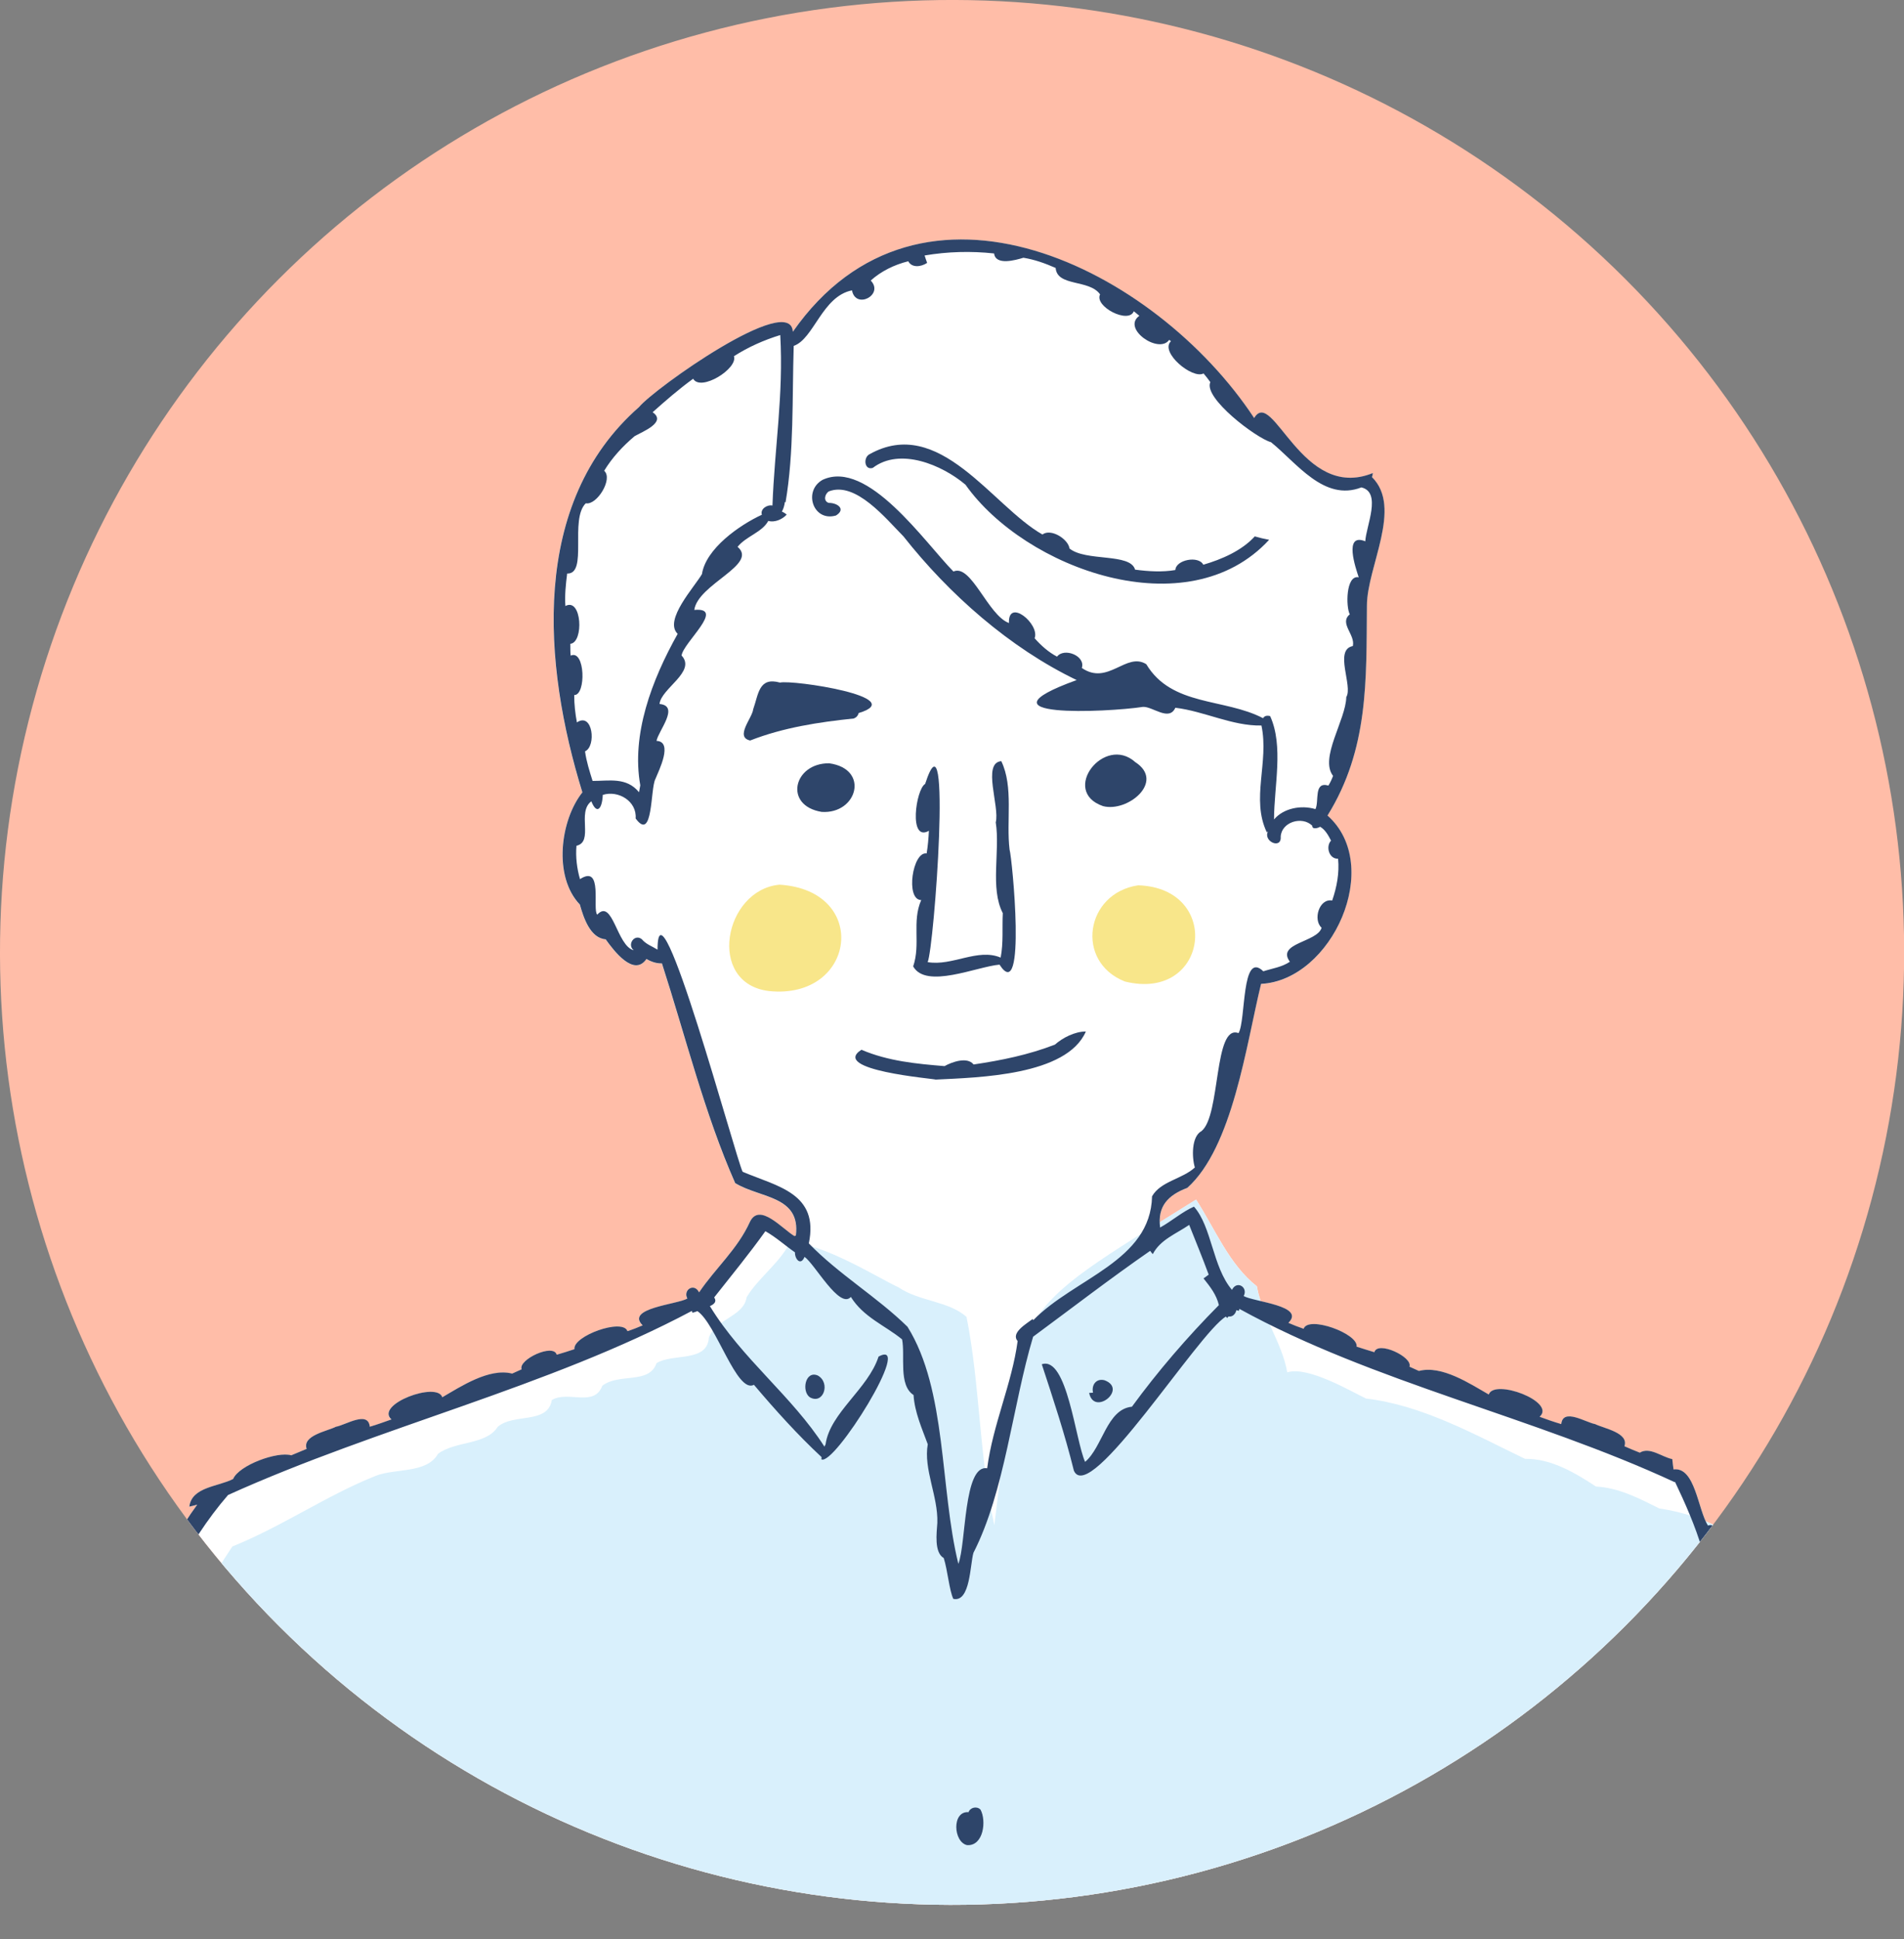 <?xml version="1.0" encoding="UTF-8"?>
<svg id="_レイヤー_2" data-name="レイヤー 2" xmlns="http://www.w3.org/2000/svg" xmlns:xlink="http://www.w3.org/1999/xlink" viewBox="0 0 151.27 154.01">
  <rect x="0" y="0" width="151.27" height="154.01" fill="#808080" stroke="none"/>
  <defs>
    <style>
      .cls-1 {
        fill: #ffbda8;
      }

      .cls-1, .cls-2, .cls-3, .cls-4, .cls-5, .cls-6 {
        stroke-width: 0px;
      }

      .cls-2 {
        fill: #d9f0fc;
      }

      .cls-3 {
        fill: #2e456a;
      }

      .cls-4 {
        fill: none;
      }

      .cls-5 {
        fill: #f8e68a;
      }

      .cls-7 {
        clip-path: url(#clippath);
      }

      .cls-6 {
        fill: #fff;
      }
    </style>
    <clipPath id="clippath">
      <circle class="cls-4" cx="75.64" cy="75.64" r="75.64" transform="translate(-31.33 75.64) rotate(-45)"/>
    </clipPath>
  </defs>
  <g id="_背景" data-name="背景">
    <g class="cls-7">
      <circle class="cls-1" cx="75.64" cy="75.64" r="75.64" transform="translate(-31.33 75.64) rotate(-45)"/>
      <g>
        <path class="cls-6" d="M1.33,154.01h144.74c.49-2.66,1.64-5.88-.66-5.93-.31-1.49-.55-2.99-.62-4.51.55-.99.57-2.62-.48-3.22-.27-1.43-.46-2.9-.52-4.35,1.63-1.08,1.1-4.9-1.22-4.16-1.13-1.75.51-9.12-2.86-7.63-.9-1.56-2.48-2.66-4.2-3.39-.66-1.42-.96-4.33-2.56-4.11-.04-.27-.07-.55-.1-.82-.82-.16-1.79-1-2.58-.51-.41-.16-.81-.33-1.22-.51.37-1.07-1.62-1.41-2.33-1.76-.74-.13-2.56-1.31-2.69,0-.58-.17-1.15-.37-1.72-.58,1.35-1.2-3.62-3.05-4.04-1.77-1.47-.84-3.73-2.35-5.55-1.87-.25-.11-.5-.23-.75-.34.29-.76-2.53-2.09-2.79-1.15-.47-.14-.94-.29-1.41-.44.17-1.03-3.85-2.49-4.21-1.42-.41-.14-.82-.3-1.21-.47.99-.97-.78-1.4-2.19-1.73-.12-.38-.23-.77-.3-1.18-2.2-1.73-3.33-4.56-4.83-6.89-1.04.65-2,1.25-2.89,1.8-.03-1.43.79-2.21,2.18-2.72,3.61-3.24,4.67-11.32,5.86-16.2,5.64-.29,9.76-9.39,5.28-13.37,3.27-5.27,3.08-10.72,3.13-16.68.01-3.09,2.86-7.77.4-10.2.04-.1.06-.2.07-.32-5.66,2.3-7.94-6.87-9.43-4.37-7.8-11.84-26.52-21.34-36.65-6.85-.17-3.19-11.02,4.51-12.22,5.98-8.69,7.62-7.64,20.43-4.5,30.6-1.76,2.21-2.33,6.69-.2,8.91.29,1.03.82,2.67,2.05,2.76.63.88,2.24,3.03,3.24,1.56.37.22.8.37,1.23.35,1.87,5.79,3.39,11.95,5.82,17.45,1.97,1.21,5.22.99,4.82,4.17-.04,0-.08.02-.11.04-.95-.55-2.78-2.71-3.54-1.13-.99,2.18-2.7,3.63-4.04,5.6-.39-.79-1.3-.19-.93.49-.8.47-4.96.76-3.55,2.13-.4.17-.8.33-1.21.46-.36-1.06-4.37.39-4.21,1.43-.47.16-.93.3-1.41.44-.26-.93-3.08.39-2.79,1.16-.25.11-.5.23-.75.34-1.82-.47-4.09,1.03-5.55,1.88-.4-1.28-5.38.57-4.04,1.76-.57.2-1.14.41-1.72.58-.13-1.31-1.95-.12-2.69,0-.7.36-2.69.69-2.33,1.76-.4.17-.81.34-1.22.51-1.11-.33-4.15.78-4.62,1.88-1.16.61-3.29.62-3.48,2.2.21-.05.42-.1.63-.16-1.4,1.9-2.34,3.71-3.25,5.93-2.39.57-1.2,6.1-3.1,8.21-1.21-1.79-2.99,4.15-1.97,4.7-.26.78-.57,1.55-.89,2.32-1.26-1.2-2.89,4.52-2,5.09-.21.58-.43,1.16-.67,1.73-1.39-1.56-2.71,4.21-1.92,4.89-.18.56-.37,1.12-.56,1.67Z"/>
        <g>
          <path class="cls-5" d="M61.11,78.71c6.9.7,8.03-8,.82-8.45-4.42.41-5.83,7.86-.82,8.45Z"/>
          <path class="cls-5" d="M89.37,77.95c6.67,1.65,7.78-7.42,1.06-7.64-4.21.62-5.04,6.07-1.06,7.64Z"/>
          <path class="cls-2" d="M7.27,150.7s0,0,0,0h0c-.37,1.07-1.03,2.18-1.62,3.31h140.42c.49-2.66,1.64-5.88-.66-5.93-.31-1.49-.55-2.99-.62-4.51.55-.99.57-2.62-.48-3.22-.27-1.43-.46-2.89-.52-4.35,1.63-1.08,1.1-4.9-1.22-4.16-1.13-1.75.51-9.12-2.86-7.63-1.53-2.66-5.01-3.99-7.88-4.41-1.58-.79-3.22-1.65-5.03-1.74-1.68-1.1-3.56-2.23-5.64-2.2-4.02-1.94-8.15-4.26-12.63-4.79-1.2-.57-4.62-2.6-6.26-2.08-.42-2.4-2-4.38-2.42-6.83-2.2-1.73-3.33-4.56-4.83-6.89-15.22,9.51-13.77,7.85-16.02,25.85,0,0,0,0,0-.01,0,0,0,.01,0,.02-1.22-5.44-1.13-11.14-2.21-16.54-1.41-1.27-3.77-1.23-5.4-2.35-1.32-.58-6.17-3.63-8.64-3.53-.87,1.66-2.49,2.76-3.43,4.31,0,0,0,0,0,0-.23,1.55-2.43,1.69-3,3.21-.14,2-2.85,1.22-4.16,2.03-.58,1.71-3.02.76-4.31,1.8-.65,1.73-2.71.35-4.01,1.13-.32,1.95-3.03,1.02-4.3,2.13-.93,1.46-3.33,1.09-4.74,2.14-.89,1.59-3.43,1.13-4.98,1.76-3.94,1.58-7.37,3.99-11.36,5.6-1.68,2.52-3.3,5.26-3.97,8.23-2.1,3.28-5.3,6.85-5.15,10.92,0,0,0,0,0,0-1.07,2.3-4.57,7.43-2.08,8.75Z"/>
        </g>
        <g>
          <path class="cls-3" d="M69.34,37.16c2.16-1.65,5.51-.24,7.37,1.34,4.73,6.68,17.65,11.4,24.12,4.37-.38-.07-.77-.16-1.14-.27-1.03,1.13-2.61,1.82-4.09,2.25-.37-.74-2.18-.4-2.22.42-1.04.18-2.15.11-3.2-.03-.37-1.34-3.91-.62-5.21-1.68-.1-.75-1.48-1.62-2.15-1.11-4.01-2.27-8.18-9.5-13.75-6.37-.5.27-.4,1.29.27,1.08Z"/>
          <path class="cls-3" d="M67.85,57.05c.19-.07.32-.22.37-.42,4.12-1.25-5.24-2.66-6.25-2.42-1.69-.47-1.7.91-2.13,2.12-.07.69-1.48,2.21-.24,2.48,2.63-1.03,5.45-1.46,8.25-1.75Z"/>
          <path class="cls-3" d="M73.19,71.48c-.76,1.73-.03,3.49-.64,5.27,1.02,1.82,5.04.02,6.86-.14,2.16,3.34,1-8.5.8-9.13-.28-2.26.33-4.99-.66-7.03-1.54.13-.11,3.62-.44,4.86.36,2.27-.47,5.23.56,7.21-.06,1.19.06,2.34-.17,3.53-1.83-.77-3.85.7-5.8.36.51-1.08,1.97-20.83-.2-14.15-.73.41-1.34,4.65.3,3.72-.03.6-.08,1.2-.18,1.8-1.12-.19-1.7,3.68-.44,3.7Z"/>
          <path class="cls-3" d="M65.88,60.62c-2.83-.03-3.65,3.36-.6,3.86,2.83.19,3.84-3.41.6-3.86Z"/>
          <path class="cls-3" d="M90.2,60.53c-2.46-2.22-5.99,2.31-2.57,3.49,1.95.52,4.96-1.94,2.57-3.49Z"/>
          <path class="cls-3" d="M83.79,82.97c-2.07.8-4.21,1.24-6.44,1.57-.5-.64-1.72-.2-2.31.13-2.19-.18-4.48-.39-6.6-1.3-2.52,1.62,5.7,2.29,5.9,2.37,3.43-.17,10.41-.32,11.93-3.82-.87,0-1.84.49-2.48,1.06Z"/>
          <path class="cls-3" d="M64.34,110.97c1.08.61,1.67-1.15.63-1.73-1-.42-1.3,1.26-.63,1.73Z"/>
          <path class="cls-3" d="M86.67,110.62c-.05,0-.1,0-.14,0,.38,1.88,3.09-.3,1.23-1-.67-.18-1.06.38-.92.98-.06.02-.12.01-.18.01Z"/>
          <path class="cls-3" d="M77.9,143.72c-.28-.3-.82-.18-.95.2-1.35-.1-1.21,2.39-.11,2.62,1.31.07,1.54-1.95,1.06-2.82Z"/>
          <path class="cls-3" d="M1.33,154.01h.93c.87-2.21,1.77-4.41,2.7-6.59,4.3-9.36,6.5-21,13.16-28.69,12.03-5.44,25.39-8.53,36.85-14.62,0,.05.02.09.04.14.14-.02.27-.07.4-.12,1.49,1,3.13,6.59,4.49,5.85,1.72,2.03,3.47,3.97,5.37,5.74,0,.06,0,.12-.02.17.96.67,7.45-9.73,4.55-8.15-.83,2.57-3.86,4.46-4.21,6.97-.03.06-.06.11-.09.18-2.59-4.04-6.54-6.96-9.1-11.16.37-.16.56-.38.34-.69,1.37-1.74,2.77-3.44,4.07-5.26.86.49,1.53,1.11,2.35,1.68-.02.52.45,1.11.76.36.8.54,2.78,4.19,3.68,3.18,1.01,1.62,2.71,2.26,4.07,3.37.26,1.31-.31,3.63.91,4.42.09,1.38.67,2.66,1.13,3.91-.35,1.99.83,4.14.76,6.24-.05.79-.27,2.35.51,2.8.31.98.44,2.57.76,3.24,1.36.3,1.33-2.76,1.6-3.66,2.5-4.88,3.1-11.69,4.74-17.16,3.09-2.28,6.14-4.63,9.3-6.82.06.09.13.18.21.26.58-1.14,1.85-1.61,2.89-2.32.52,1.31,1.06,2.62,1.55,3.95-.13.1-.27.2-.41.3.55.69,1.02,1.29,1.22,2.12-2.52,2.54-4.87,5.28-6.91,8.07-2,.19-2.33,3.22-3.72,4.38-.77-1.7-1.43-8.44-3.44-7.75.91,2.77,1.83,5.54,2.55,8.45,1.26,2.85,9.9-10.98,12.08-12.24.03.04.07.08.09.12.03-.04.07-.09.11-.13.33.06.56-.2.63-.5.06.02.13.04.2.05.02-.05.03-.1.04-.15,10.69,5.88,23.35,8.55,34.6,13.77,0-.02,0-.03,0-.05.82,1.72,1.62,3.53,2.17,5.39.42.67.37,4.1,1.52,3.35.93,1.65-.34,6.75,1.61,6.97.27,1.78.53,3.53.65,5.37-1.37.68-.19,3.53.26,4.56.58,2.51-1.12,6.34.98,8.27.05.82.11,1.63.18,2.44h1.18c-.46-4.07-.94-8.14-1.46-12.2-.19-4.08-.24-8.68-1.82-12.47-.33-1.22-1.09-8.86-2.64-8.19-.8-1.21-1.01-4.69-2.74-4.46-.04-.27-.07-.55-.1-.82-.82-.16-1.79-1-2.58-.51-.41-.16-.81-.33-1.22-.51.37-1.07-1.62-1.41-2.33-1.76-.74-.13-2.56-1.31-2.69,0-.58-.17-1.15-.37-1.72-.58,1.35-1.2-3.62-3.05-4.04-1.77-1.47-.84-3.73-2.35-5.55-1.87-.25-.11-.5-.23-.75-.34.29-.76-2.53-2.09-2.79-1.15-.47-.14-.94-.29-1.41-.44.17-1.03-3.85-2.49-4.21-1.42-.41-.14-.82-.3-1.21-.47,1.4-1.37-2.74-1.66-3.55-2.13.37-.69-.54-1.28-.93-.49-1.55-1.82-1.59-4.99-3.02-6.61-.92.4-1.77,1.15-2.69,1.66-.22-1.7.64-2.58,2.16-3.15,3.61-3.24,4.67-11.32,5.86-16.2,5.64-.29,9.76-9.39,5.28-13.37,3.27-5.27,3.08-10.72,3.13-16.68.01-3.09,2.86-7.77.4-10.2.04-.1.06-.2.07-.32-5.66,2.3-7.94-6.87-9.43-4.37-7.8-11.84-26.52-21.34-36.65-6.85-.17-3.19-11.02,4.51-12.22,5.98-8.69,7.62-7.64,20.44-4.5,30.6-1.76,2.21-2.33,6.69-.2,8.91.29,1.03.82,2.67,2.05,2.76.63.88,2.24,3.03,3.24,1.56.37.22.8.37,1.23.35,1.87,5.79,3.39,11.95,5.82,17.45,1.97,1.21,5.22.99,4.82,4.17-.04,0-.08.02-.11.04-.95-.55-2.78-2.71-3.54-1.13-.99,2.18-2.7,3.63-4.04,5.6-.39-.79-1.3-.19-.93.49-.8.47-4.96.76-3.55,2.13-.4.17-.8.33-1.21.46-.36-1.06-4.37.39-4.21,1.43-.47.16-.93.3-1.41.44-.26-.93-3.08.39-2.79,1.16-.25.11-.5.23-.75.34-1.82-.47-4.09,1.03-5.55,1.88-.4-1.28-5.38.57-4.04,1.76-.57.2-1.14.41-1.72.58-.13-1.31-1.95-.12-2.69,0-.7.36-2.69.69-2.33,1.76-.4.17-.81.34-1.22.51-1.11-.33-4.15.78-4.62,1.88-1.16.61-3.29.62-3.48,2.2.21-.05.42-.1.63-.16-1.4,1.9-2.34,3.71-3.25,5.93-2.39.57-1.2,6.1-3.1,8.21-1.21-1.79-2.99,4.15-1.97,4.7-.26.78-.57,1.55-.89,2.32-1.26-1.2-2.89,4.52-2,5.09-.21.58-.43,1.16-.67,1.73-1.39-1.56-2.71,4.21-1.92,4.89-.18.56-.37,1.12-.56,1.67ZM45.84,57.4c-.14-.73-.22-1.46-.22-2.2.96.03.87-3.66-.28-3.13-.04-.31-.02-.62-.03-.94,1.09-.09.92-3.71-.39-3-.06-.85.03-1.71.14-2.58,1.67.06.17-4.3,1.48-5.58.88.18,2.19-1.95,1.46-2.58.63-1.04,1.47-1.95,2.42-2.75.61-.35,2.58-1.11,1.43-1.9,1.03-.92,2.09-1.84,3.22-2.66.6,1.05,3.58-.81,3.24-1.79,1.14-.73,2.38-1.28,3.68-1.68.27,4.73-.45,8.92-.62,13.54-.42-.09-.99.28-.84.73-1.8.83-4.45,2.7-4.76,4.71,0,0,.02-.02.02-.03-.6,1.05-3.08,3.69-1.95,4.78-2.07,3.69-3.69,8-2.97,12.03-.03.18-.07.37-.1.55-1-1.23-2.4-.89-3.69-.9,0,0,0,0,0,0-.24-.77-.49-1.54-.6-2.35.91-.39.62-3.14-.64-2.3ZM59,93.06c-.55-1.09-6.75-24.15-6.76-17.64-.43-.27-.91-.42-1.25-.83-.58-.46-1.2.44-.64.88-1.35-.34-1.67-4.16-2.9-2.83-.41-.41.49-4.03-1.37-2.82-.24-.82-.36-1.76-.28-2.65,1.4-.32.01-2.66,1.18-3.53.46,1.14.87.54.91-.51,1.23-.39,2.72.5,2.61,1.87,1.4,1.92,1.16-2.37,1.57-3.13.28-.69,1.43-2.97.09-3.03.14-.79,1.87-2.78.24-2.93.11-1.23,2.95-2.57,1.75-3.85.14-1.04,3.53-3.85,1.01-3.62.29-2.06,5.11-3.6,3.44-5.01.67-.84,1.95-1.15,2.44-2.06.51.15,1.13-.13,1.46-.5-.11-.1-.24-.18-.38-.24.13-.22.2-.49.24-.77.02.02.03.03.05.04.68-3.95.52-8.32.65-12.43,1.6-.55,2.26-3.94,4.63-4.41.29,1.55,2.57.35,1.49-.78.82-.74,1.88-1.26,2.98-1.53.28.53,1,.46,1.5.13-.07-.19-.14-.39-.2-.59,1.83-.31,3.68-.36,5.52-.16.12.98,1.7.53,2.33.34.9.15,1.69.43,2.56.81.12,1.51,2.67.88,3.53,2.1-.48.96,2.27,2.38,2.68,1.34.15.12.3.24.44.36-1.43,1.02,1.57,3.08,2.37,1.91.05.04.1.08.14.11-.91.87,1.71,3.04,2.59,2.56.19.22.37.45.54.69-.58,1.25,3.65,4.45,4.82,4.77,2.04,1.64,4.21,4.74,7.18,3.59,1.64.38.37,3.08.31,4.28-1.75-.71-.75,2.17-.52,2.86-1.03-.22-1.03,2.36-.71,2.94-.87.71.46,1.62.24,2.52-1.52.29.03,3.19-.52,4.05-.03,1.81-2.15,4.84-1.05,6.26-.1.27-.22.53-.37.77-1.19-.35-.72,1.26-1.03,1.87-1.16-.35-2.55-.06-3.29.82,0-2.63.78-5.82-.31-8.21h0c-.29-.07-.46,0-.56.17-3.08-1.61-7.26-.92-9.28-4.29-1.59-1-3.04,1.73-5.12.3.31-.97-1.41-1.64-1.97-.9-.67-.35-1.27-.88-1.78-1.46.43-1.13-2.12-3.23-2.04-1.21-1.67-.61-3-4.73-4.41-4.09-2.26-2.29-6.81-8.96-10.4-7.28-1.57.89-.74,3.36,1.07,2.83.82-.51.1-1.01-.58-1-.44-.14-.32-.69,0-.91,2.13-.84,4.55,2.17,5.94,3.57,3.62,4.59,8.43,8.85,13.76,11.41-8.45,3.06,2.38,2.57,5.27,2.13.77-.04,2.07,1.18,2.57.07,2.29.27,4.53,1.46,6.84,1.41.62,2.91-.85,5.83.43,8.49.03-.03.07-.06.1-.1-.44.81,1.08,1.48,1,.44.06-1.17,1.7-1.67,2.51-.87-.02.32.46.19.62.08.4.22.66.69.87,1.1-.44.47-.16,1.47.56,1.44.11,1.13-.1,2.25-.47,3.32-1.04-.19-1.54,1.54-.84,2.16-.33,1.16-3.63,1.21-2.52,2.7-.63.43-1.4.53-2.11.76-1.76-1.7-1.37,3.92-1.97,4.91-1.98-.75-1.41,6.55-2.94,7.78-.81.43-.77,2.1-.53,2.89-.99.92-2.72,1.09-3.4,2.29-.12,5.16-6.15,6.48-9.44,9.84-.01-.03-.03-.07-.04-.1-.48.37-1.77,1.1-1.2,1.76-.46,3.41-1.97,6.62-2.42,10.1-1.89-.32-1.66,6-2.29,7.59-1.48-6.04-.9-13.8-4.04-18.83-2.43-2.38-5.46-4.16-7.84-6.62.83-3.98-2.5-4.52-5.24-5.68Z"/>
        </g>
      </g>
    </g>
  </g>
</svg>